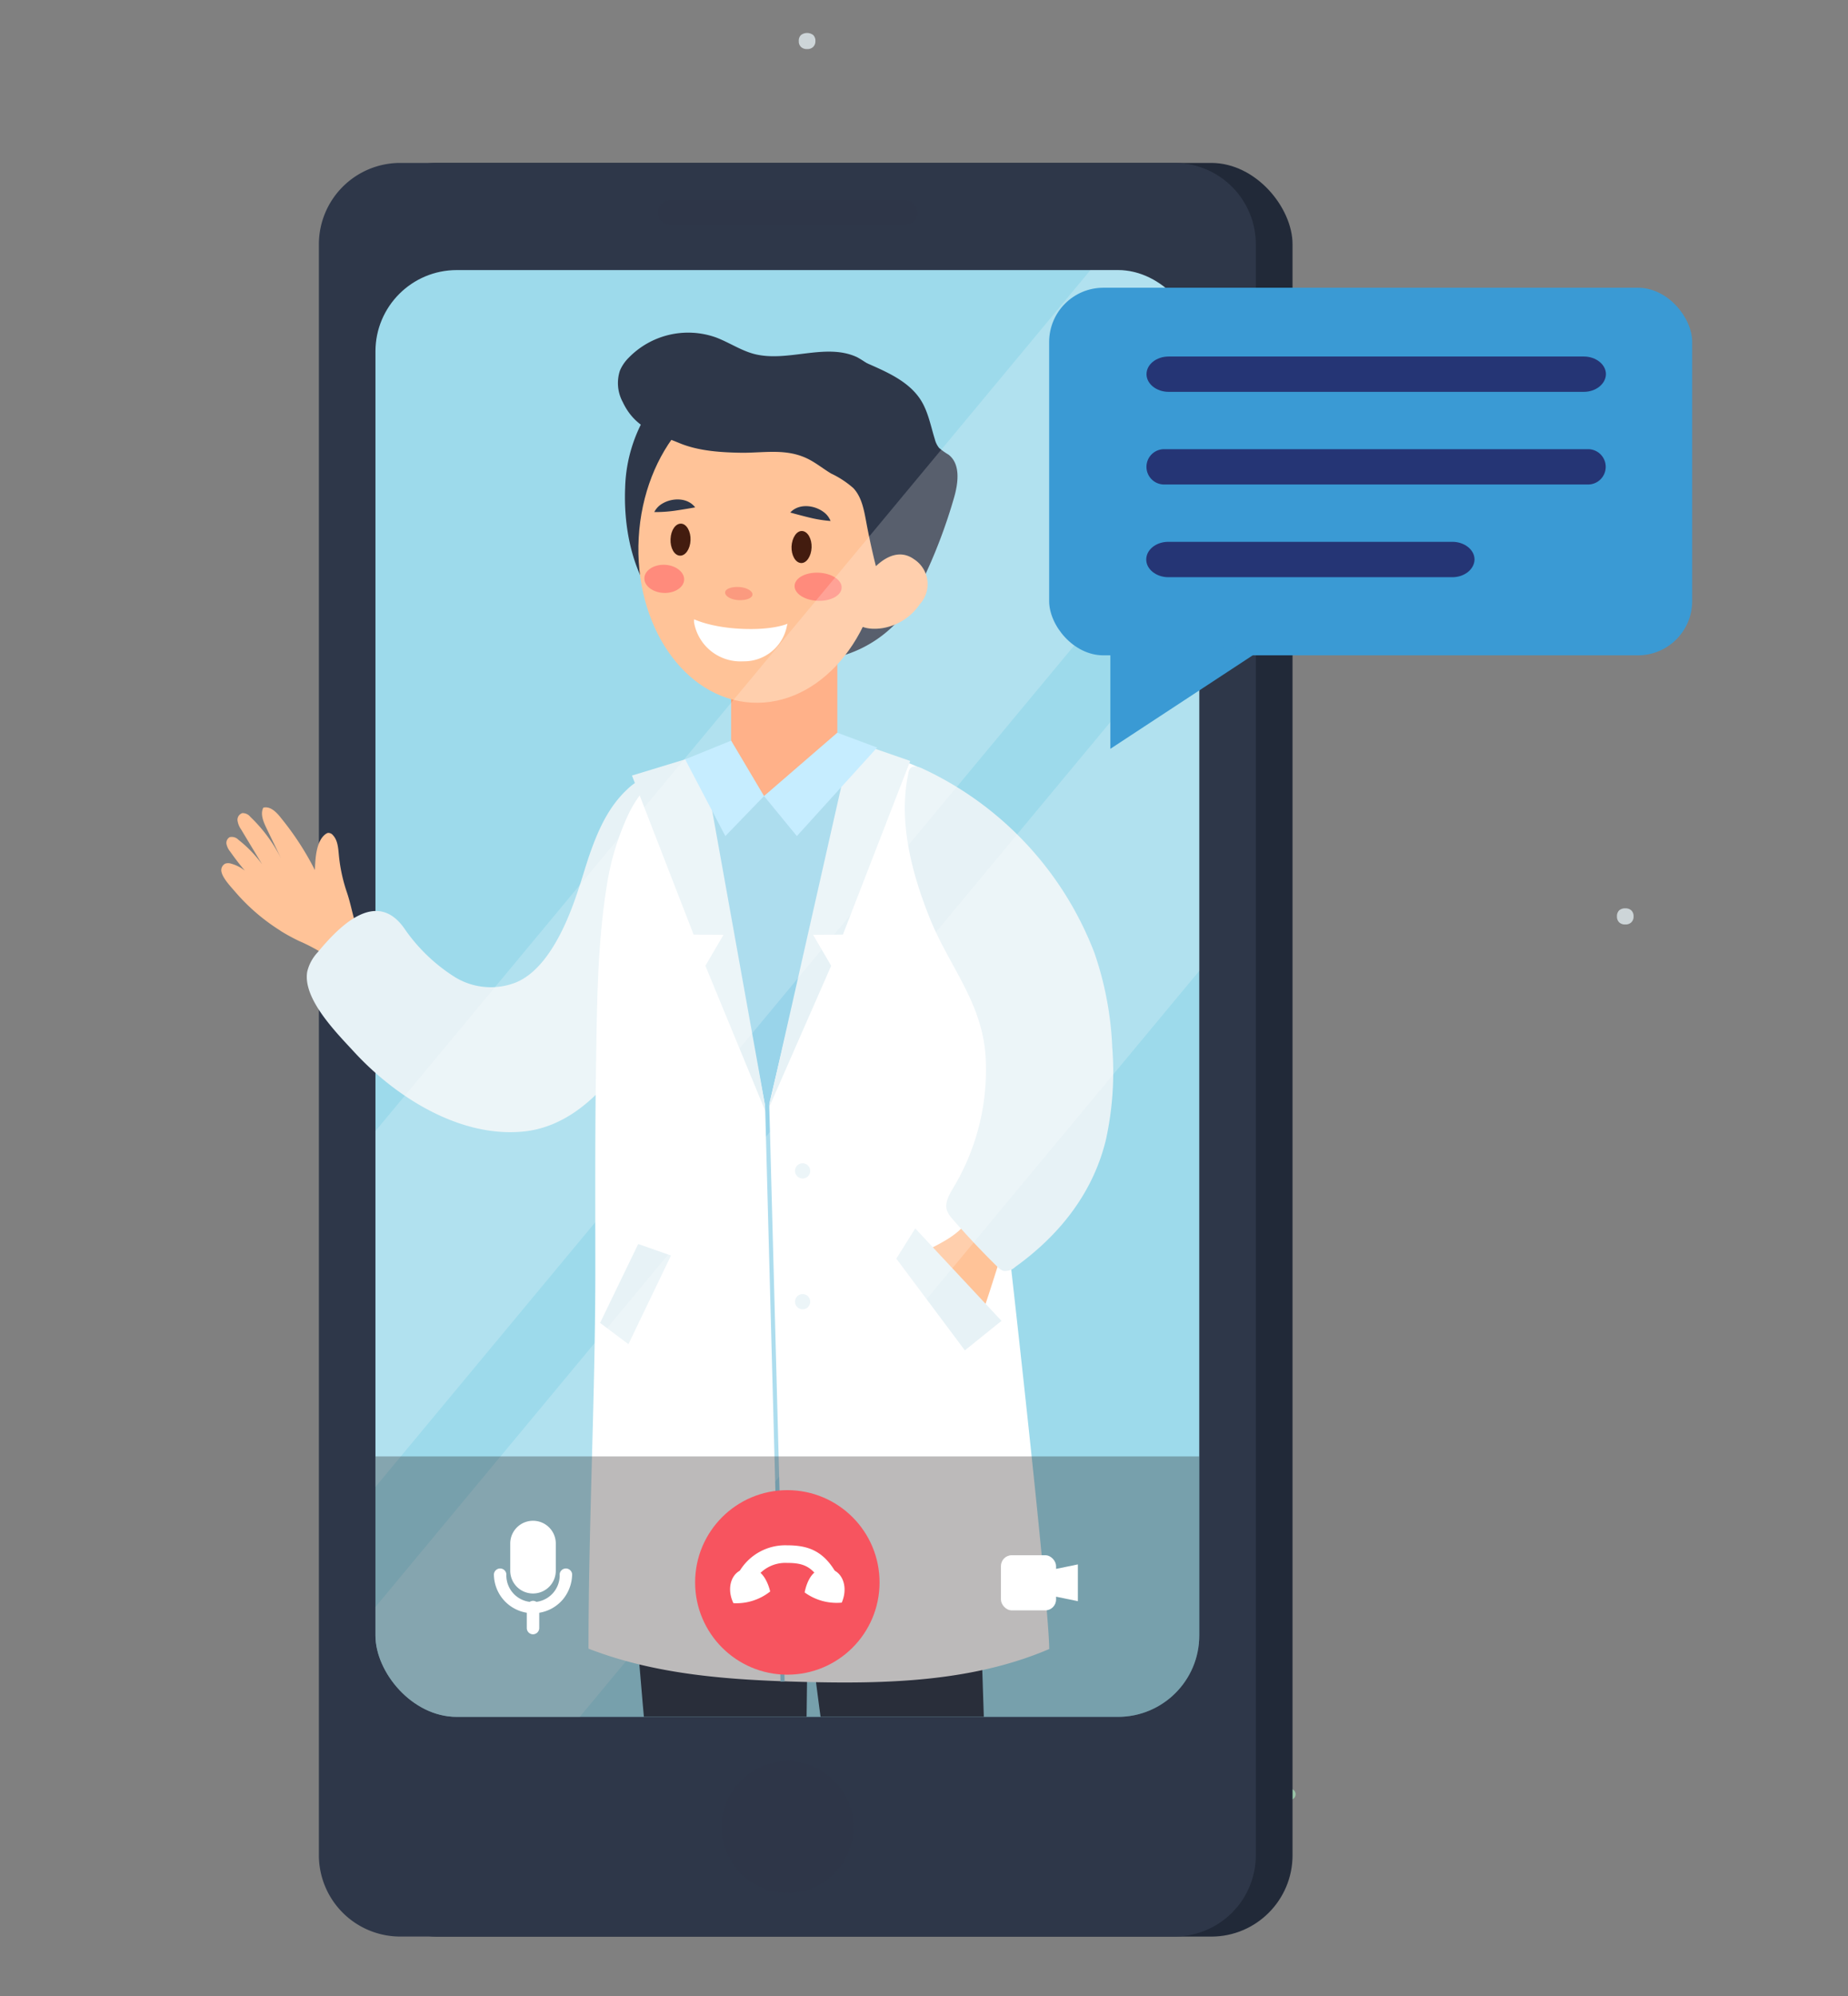 <svg xmlns="http://www.w3.org/2000/svg" xmlns:xlink="http://www.w3.org/1999/xlink" viewBox="0 0 333.86 360.46"><rect x="0" y="0" width="333.86" height="360.46" fill="#808080" stroke="none"/><defs><style>.cls-1,.cls-22{fill:none;}.cls-2,.cls-24{fill:#fff;}.cls-3{isolation:isolate;}.cls-4{fill:#43bb9f;}.cls-5{fill:#9ac4a8;}.cls-6{fill:#009da3;}.cls-7{fill:#00b0a4;}.cls-8{fill:#212938;}.cls-11,.cls-9{fill:#2e3749;}.cls-10{fill:#9ddaeb;}.cls-11{mix-blend-mode:multiply;opacity:0.5;}.cls-12{clip-path:url(#clip-path);}.cls-13{fill:#ffc398;}.cls-14{fill:#e7f2f6;}.cls-15{fill:#ff9d6c;}.cls-16{clip-path:url(#clip-path-2);}.cls-17{fill:#99d4ea;}.cls-18{fill:#b8e8ff;}.cls-19{fill:#ff8b7c;}.cls-20{fill:#431c0f;}.cls-21{fill:#fb9a7f;}.cls-22{stroke:#99d4ea;stroke-miterlimit:10;stroke-width:0.75px;}.cls-23{clip-path:url(#clip-path-3);}.cls-24{opacity:0.2;}.cls-25{fill:#1f191a;opacity:0.3;}.cls-26{fill:#f7545f;}.cls-27{fill:#3a9ad4;}.cls-28{fill:#253575;}.cls-29{opacity:0.75;}</style><clipPath id="clip-path"><polyline class="cls-1" points="28.15 310.02 28.15 48.77 231.86 48.77 231.86 310.02"/></clipPath><clipPath id="clip-path-2"><path class="cls-2" d="M109.61,160a47.54,47.54,0,0,1,3.94-13c2.63-5.41,7.18-9.52,13.33-10,5.24-.41,10.49-.62,15.73-.8,4.83-.18,9.79-.71,14.6-.11a28,28,0,0,1,13.87,5.58c4.11,3.27,4.81,8.06,5.16,13,2,24.45,3.53,48.91,6.31,73.29,1.1,9.64,7,62.69,7,69.82-13.91,5.95-29.5,6.33-44.62,5.93-13.09-.34-26.4-1.25-38.61-6,0-22.88,1.24-45.71,1.23-68.58,0-11.82-.06-23.65.11-35.48C107.85,182.51,107.83,171.11,109.61,160Z"/></clipPath><clipPath id="clip-path-3"><rect class="cls-1" x="67.83" y="48.77" width="148.83" height="261.26" rx="14.69"/></clipPath></defs><g class="cls-3"><g id="Layer_1" data-name="Layer 1"><path class="cls-4" d="M210,243.69a40.69,40.69,0,0,0,6,12.24,34.53,34.53,0,0,1,5.4,13.69c.2,1.27,2.13.73,1.92-.53a35.21,35.21,0,0,0-5.11-13.44c-2.57-4-5.08-7.83-6.29-12.49a1,1,0,0,0-1.93.53Z"/><path class="cls-5" d="M223.92,336.39a30.26,30.26,0,0,1,9.65-11.52,1,1,0,0,0,.36-1.37,1,1,0,0,0-1.37-.36,32.2,32.2,0,0,0-10.36,12.24c-.56,1.16,1.17,2.17,1.72,1Z"/><path class="cls-6" d="M229.54,308.64c-.86-.55-1.35-2.26-1.71-3.16s-.68-1.87-1-2.83a39,39,0,0,1-1.22-6.5,100.45,100.45,0,0,1-.24-13.1c0-1.29-2-1.29-2,0a90.85,90.85,0,0,0,.43,14.66,36.25,36.25,0,0,0,1.55,6.9c.63,1.85,1.41,4.65,3.14,5.76,1.09.7,2.09-1,1-1.73Z"/><path class="cls-4" d="M60.74,312.45c2.19,4.24,2.8,8.73,3.57,13.37a34.39,34.39,0,0,0,5,12.82c.69,1.08,2.42.08,1.72-1a33.35,33.35,0,0,1-4.93-13.21c-.67-4.52-1.52-8.88-3.64-13-.59-1.14-2.32-.13-1.73,1Z"/><path class="cls-5" d="M104.5,289.49c-17.83,1.49-36.29-7.81-44.82-23.77-.61-1.14-2.33-.13-1.73,1,6.78,12.67,20.13,21.76,34.18,24.2a48.8,48.8,0,0,0,12.37.56c1.27-.11,1.28-2.11,0-2Z"/><path class="cls-5" d="M77.12,283.62A32,32,0,0,0,74.86,268a1,1,0,0,0-1.23-.7,1,1,0,0,0-.7,1.23,30.53,30.53,0,0,1,2.19,15.11c-.14,1.28,1.87,1.27,2,0Z"/><path class="cls-7" d="M71.64,256.12c6.9,7.58,10.52,18.78,7,28.39-2.1,5.67-7.34,7.81-9.7,13"/><path class="cls-6" d="M67.81,294.53c6.85,6.22,13.48,13.2,16.77,22,.44,1.19,2.38.68,1.93-.53-3.42-9.17-10.16-16.44-17.29-22.92-1-.86-2.37.55-1.41,1.42Z"/><path class="cls-6" d="M62.5,289.11a1,1,0,0,0,0-2,1,1,0,0,0,0,2Z"/><rect class="cls-8" x="64.24" y="29.42" width="169.27" height="320.29" rx="14.69"/><path class="cls-9" d="M57.61,44.12A14.7,14.7,0,0,1,72.3,29.42H212.19a14.7,14.7,0,0,1,14.69,14.7V335a14.7,14.7,0,0,1-14.69,14.7H72.3A14.7,14.7,0,0,1,57.61,335"/><rect class="cls-10" x="67.83" y="48.77" width="148.83" height="261.26" rx="14.69"/><path class="cls-11" d="M163.54,40.6H121a2.23,2.23,0,0,1-2.22-2.22h0A2.22,2.22,0,0,1,121,36.16h42.59a2.21,2.21,0,0,1,2.21,2.22h0A2.22,2.22,0,0,1,163.54,40.6Z"/><g class="cls-12"><path class="cls-13" d="M50.64,168.07A35.09,35.09,0,0,0,54,169.91a32.52,32.52,0,0,1,3.44,1.73A51,51,0,0,1,62,175.31a.76.76,0,0,0,.43.21.8.8,0,0,0,.43-.19,9.44,9.44,0,0,0,3-3.84,1.47,1.47,0,0,0,.16-.67,1.67,1.67,0,0,0-.34-.74c-1.68-2.56-2-6-3-8.91a29.56,29.56,0,0,1-1.46-6.76c-.12-1.27-.2-2.66-1.07-3.59a1.06,1.06,0,0,0-.91-.41,1.28,1.28,0,0,0-.42.21c-1.73,1.26-1.86,4.52-1.93,6.5a52.07,52.07,0,0,0-6.07-9.34c-.81-1.06-1.95-2.26-3.25-1.93-.58,1.13,0,2.5.54,3.64q1.36,2.82,2.72,5.62a27.48,27.48,0,0,0-5.59-7.59,1.79,1.79,0,0,0-1.45-.69,1.26,1.26,0,0,0-.88,1.34,3.71,3.71,0,0,0,.65,1.61q1.89,3.15,3.8,6.3a22.36,22.36,0,0,0-4.27-4.42,1.68,1.68,0,0,0-1.58-.49,1.17,1.17,0,0,0-.59,1.26,3.18,3.18,0,0,0,.65,1.33,51,51,0,0,0,4.19,5.2,6.77,6.77,0,0,0-4-3,1.67,1.67,0,0,0-1.08,0,1.34,1.34,0,0,0-.65,1.56c.29,1.16,1.67,2.6,2.44,3.5a35.71,35.71,0,0,0,8.22,7.06Z"/><path class="cls-14" d="M106.47,154.44c-.27.8-.53,1.61-.78,2.41-1.42,4.6-2.93,9.31-5.38,13.47-1.66,2.83-4,5.82-7.13,7.1a12.41,12.41,0,0,1-10.89-.91A31.29,31.29,0,0,1,73,167.59c-5-7-11.52-.57-15.6,4.37a7.74,7.74,0,0,0-1.9,3.52c-.83,4.93,5.38,11.11,8.45,14.45,7.51,8.17,19.17,15.59,30.72,14.39,12.64-1.32,21.07-15.7,25.09-26.45a66.56,66.56,0,0,0,3.58-34.36c-.6-3.51-3.36-4.23-6.52-3.19a9.77,9.77,0,0,0-3.51,2.23C109.85,145.77,108,150.05,106.47,154.44Z"/><path class="cls-9" d="M144.63,375.88c.51,0,1.36-101.62,1.74-110.43q-10.32-.33-20.64-1c-6.87-.47-13.34-3.47-14.52,5.06-.54,3.94,1.51,6.77,2.38,10.45,1.33,5.66,1.2,11.87,1.67,17.66q3.26,39.3,7.82,78.45Z"/><path class="cls-9" d="M112.94,88c-.43,10.23,2.8,21.34,12.23,26.64a33.48,33.48,0,0,0,7.18,2.85,40.34,40.34,0,0,0,15.41,1.75,22.19,22.19,0,0,0,13.86-6.45,30.15,30.15,0,0,0,4.91-7.69,95.55,95.55,0,0,0,5.83-15.24c.77-2.67,1.2-6.07-1-7.76a12.15,12.15,0,0,1-1.7-1.21,4.12,4.12,0,0,1-.78-1.6c-.75-2.41-1.21-5-2.57-7.11-2-3.08-5.49-4.74-8.84-6.22-3.13-1.38-5.4-2.37-8.81-1.84a46.62,46.62,0,0,0-8.76,2.27c-3.41,1.26-6.6,3.25-10.15,4.08-3.88.9-9.88-.16-12.41,3.47A27.2,27.2,0,0,0,112.94,88Z"/><path class="cls-9" d="M179.61,375.43c.52,0-3.24-101.58-3.25-110.4q-10.34.15-20.67-.1c-6.88-.16-13.49-2.87-14.27,5.71-.37,4,1.81,6.69,2.84,10.33,1.59,5.6,1.74,11.81,2.48,17.57q5,39.1,11.36,78Z"/><rect class="cls-15" x="132.09" y="116.83" width="19.18" height="23.22"/><path class="cls-2" d="M109.61,160a47.54,47.54,0,0,1,3.94-13c2.63-5.41,7.18-9.52,13.33-10,5.24-.41,10.49-.62,15.73-.8,4.83-.18,9.79-.71,14.6-.11a28,28,0,0,1,13.87,5.58c4.11,3.27,4.81,8.06,5.16,13,2,24.45,3.53,48.91,6.31,73.29,1.1,9.64,7,62.69,7,69.82-13.91,5.95-29.5,6.33-44.62,5.93-13.09-.34-26.4-1.25-38.61-6,0-22.88,1.24-45.71,1.23-68.58,0-11.82-.06-23.65.11-35.48C107.85,182.51,107.83,171.11,109.61,160Z"/><g class="cls-16"><polygon class="cls-17" points="138.52 201.27 124.75 128.44 155.74 128.44 138.52 201.27"/></g><ellipse class="cls-13" cx="137.4" cy="98.34" rx="28.59" ry="22.03" transform="translate(31.53 230.03) rotate(-86.8)"/><path class="cls-13" d="M180.81,224.34c-.59-.67-4.21-5.22-5.27-4.75a1.55,1.55,0,0,0-.59.65c-1.92,3.07-5.58,4.47-8.75,6.22a1,1,0,0,0-.41.35.83.83,0,0,0,0,.56,7.3,7.3,0,0,0,1.92,2.94,59.22,59.22,0,0,0,6.86,6.48,2.88,2.88,0,0,0,1.25.67c1.24.17,2-1.28,2.39-2.48,1-3,1.91-5.95,2.86-8.92a1.84,1.84,0,0,0,.11-1.15A1.65,1.65,0,0,0,180.81,224.34Z"/><path class="cls-9" d="M161.83,105.19c3.28-10.11,2.89-19.62,1.92-30-.26-2.87-1.8-4.47-3.81-6.55a18.43,18.43,0,0,0-5.1-4.14c-5.69-2.66-12.56,1-18.63-.59-2.43-.65-4.56-2.12-6.93-3a15,15,0,0,0-15.73,3.72A7.33,7.33,0,0,0,112,66.91a7.21,7.21,0,0,0,.51,5.7c2.22,4.7,6,5.67,10.32,7.44,3.48,1.43,7.61,1.66,11.32,1.71,4.18,0,8.11-.82,12,1.2,1.4.73,2.64,1.74,4,2.55a17.14,17.14,0,0,1,4,2.62c1.52,1.6,1.93,3.92,2.34,6.1.7,3.79,1.58,7.56,2.62,11.28a1.74,1.74,0,0,0,.84,1.27C160.87,107.09,161.55,106,161.83,105.19Z"/><path class="cls-14" d="M178,190c-.9-9.47-6.73-15.87-10.1-24.38-3.19-8-5.64-17.29-3.8-25.94a1.87,1.87,0,0,1,.42-1c.5-.46,1.29-.23,1.91,0a60.58,60.58,0,0,1,31.3,33.42,59.82,59.82,0,0,1,3.21,17,57,57,0,0,1-1.14,16.69c-2.34,9.69-8.44,17.29-16.39,23a2.6,2.6,0,0,1-2.17.69,2.71,2.71,0,0,1-1-.68q-4.25-4.17-8.15-8.66a4.76,4.76,0,0,1-1-1.53c-.46-1.37.36-2.81,1.09-4.05A41.24,41.24,0,0,0,178,190Z"/><path class="cls-13" d="M165.15,101a5.35,5.35,0,0,1,1,8.13,10.12,10.12,0,0,1-6.72,4.3c-2,.31-4.95.14-5.38-2.37-.39-2.24,1.43-5.42,2.72-7.15C158.7,101.33,162,98.72,165.15,101Z"/><polygon class="cls-15" points="131.78 135.35 138.03 143.75 151.25 134.35 131.78 135.35"/><polygon class="cls-14" points="138.83 200.23 150.16 174.4 146.89 168.81 152.28 168.77 164.44 137.41 153.86 133.74 138.83 200.23"/><polygon class="cls-18" points="138.03 143.75 151.27 132.31 158.46 134.99 143.96 150.98 138.03 143.75"/><polygon class="cls-14" points="138.52 201.27 127.44 174.4 130.71 168.81 125.31 168.77 114.17 140.05 126.83 136.19 138.52 201.27"/><polygon class="cls-18" points="132.09 133.74 138.03 143.75 131.04 150.98 123.78 137.12 132.09 133.74"/><path class="cls-9" d="M142.77,92.55c1.53-1.65,4.24-1.37,5.94-.15a3.66,3.66,0,0,1,1.34,1.68,23.63,23.63,0,0,1-3.7-.59c-.89-.21-2.69-.68-3.58-.94Z"/><path class="cls-19" d="M152.05,106.15c-.06,1.4-2,2.45-4.37,2.34s-4.2-1.33-4.13-2.73,2-2.45,4.37-2.34S152.12,104.75,152.05,106.15Z"/><path class="cls-20" d="M143,98.67c-.06,1.59.69,2.92,1.69,3s1.86-1.2,1.93-2.78-.69-2.92-1.69-3S143.09,97.09,143,98.67Z"/><path class="cls-9" d="M125.59,91.62c-.91.17-2.74.47-3.65.6a25.17,25.17,0,0,1-3.74.25,3.72,3.72,0,0,1,1.49-1.55c1.8-1.06,4.53-1.09,5.9.7Z"/><path class="cls-19" d="M116.41,104.36c-.07,1.41,1.49,2.62,3.48,2.71s3.65-1,3.71-2.37-1.49-2.62-3.48-2.71S116.47,103,116.41,104.36Z"/><path class="cls-20" d="M124.75,97.56c-.06,1.59-.93,2.84-1.93,2.78s-1.75-1.37-1.68-3,.92-2.83,1.92-2.78S124.82,96,124.75,97.56Z"/><path class="cls-21" d="M135.94,107.37c0,.64-1.18,1.08-2.54,1S131,107.68,131,107s1.18-1.08,2.54-1S136,106.73,135.94,107.37Z"/><path class="cls-2" d="M134.25,119.42a8.5,8.5,0,0,1-8.87-7.07l0-.24c0-.09,0-.17,0-.26s2.75,1.43,8.56,1.7,8.33-.92,8.34-.92a3,3,0,0,0-.15.57,7.88,7.88,0,0,1-7.81,6.22Z"/><line class="cls-22" x1="137.96" y1="175.72" x2="141.38" y2="303.65"/><polygon class="cls-14" points="165.35 221.83 180.93 238.52 174.31 243.85 161.93 227.29 165.35 221.83"/><polygon class="cls-14" points="115.3 224.64 108.41 238.89 113.53 242.73 121.22 226.72 115.3 224.64"/><path class="cls-14" d="M146.37,211.45a1.37,1.37,0,1,1-1.37-1.38A1.37,1.37,0,0,1,146.37,211.45Z"/><path class="cls-14" d="M146.37,235.06a1.37,1.37,0,1,1-1.37-1.37A1.37,1.37,0,0,1,146.37,235.06Z"/></g><g class="cls-23"><rect class="cls-24" x="101.97" y="9.15" width="41.07" height="322.85" transform="translate(137.28 -38.92) rotate(39.72)"/><rect class="cls-24" x="140.97" y="48.15" width="41.07" height="322.85" transform="translate(171.21 -54.84) rotate(39.72)"/><rect class="cls-25" x="42.26" y="263" width="196.24" height="53.11"/><circle class="cls-26" cx="142.24" cy="285.75" r="16.66"/><path class="cls-2" d="M145.37,287.56s.54-3.28,2.46-4c3.59-1.36,5.8,2.25,4.24,5.84A9.82,9.82,0,0,1,145.37,287.56Z"/><path class="cls-2" d="M139.14,287.39s-.69-3.25-2.64-3.89c-3.64-1.2-5.69,2.51-4,6A9.83,9.83,0,0,0,139.14,287.39Z"/><path class="cls-2" d="M136.19,285.6l-2.71-1.66a9.62,9.62,0,0,1,8.67-4.89c3.58,0,6.44.82,8.79,4.81l-2.74,1.62c-1.62-2.75-3.31-3.25-6-3.25A6.48,6.48,0,0,0,136.19,285.6Z"/><rect class="cls-2" x="180.83" y="280.84" width="9.96" height="9.96" rx="1.96"/><polygon class="cls-2" points="194.73 289.14 190.68 288.31 190.68 283.33 194.73 282.5 194.73 289.14"/><path class="cls-2" d="M96.3,287.75h0a4.11,4.11,0,0,1-4.12-4.12v-4.89a4.11,4.11,0,0,1,4.12-4.12h0a4.11,4.11,0,0,1,4.11,4.12v4.89A4.11,4.11,0,0,1,96.3,287.75Z"/><path class="cls-2" d="M101.11,284.26a4.82,4.82,0,1,1-9.63,0,1.13,1.13,0,0,0-2.25,0,7.07,7.07,0,0,0,12.43,4.6,7.25,7.25,0,0,0,1.7-4.6,1.13,1.13,0,0,0-2.25,0Z"/><path class="cls-2" d="M95.17,290.2V294a1.13,1.13,0,0,0,1.13,1.12A1.14,1.14,0,0,0,97.42,294V290.2a1.13,1.13,0,0,0-1.12-1.12,1.15,1.15,0,0,0-1.13,1.12Z"/></g><rect class="cls-27" x="189.54" y="51.96" width="116.17" height="66.38" rx="9.8"/><path class="cls-28" d="M286.13,70.76h-75c-2.19,0-4-1.43-4-3.19h0c0-1.76,1.77-3.19,4-3.19h75c2.19,0,4,1.43,4,3.19h0C290.09,69.33,288.32,70.76,286.13,70.76Z"/><path class="cls-28" d="M286.9,87.49H210.31a3.19,3.19,0,0,1-3.19-3.19h0a3.19,3.19,0,0,1,3.19-3.19H286.9a3.19,3.19,0,0,1,3.19,3.19h0A3.19,3.19,0,0,1,286.9,87.49Z"/><path class="cls-28" d="M262.39,104.23H211.08c-2.19,0-4-1.43-4-3.19h0c0-1.77,1.77-3.2,4-3.2h51.31c2.18,0,4,1.43,4,3.2h0C266.35,102.8,264.57,104.23,262.39,104.23Z"/><polygon class="cls-27" points="200.6 115.58 200.6 135.22 227.99 117.24 200.6 115.58"/><circle class="cls-11" cx="142.28" cy="329.95" r="11.92"/><g class="cls-29"><path class="cls-14" d="M292.12,165.49a1.44,1.44,0,0,1,.39-1.09,1.59,1.59,0,0,1,1.12-.37,1.53,1.53,0,0,1,1.1.38,1.43,1.43,0,0,1,.39,1.08,1.39,1.39,0,0,1-.4,1.06,1.47,1.47,0,0,1-1.09.39,1.54,1.54,0,0,1-1.11-.38A1.43,1.43,0,0,1,292.12,165.49Z"/><path class="cls-14" d="M144.31,7.42a1.42,1.42,0,0,1,.39-1.09,1.83,1.83,0,0,1,2.22,0,1.43,1.43,0,0,1,.39,1.08,1.43,1.43,0,0,1-.4,1.06,1.47,1.47,0,0,1-1.09.39,1.54,1.54,0,0,1-1.11-.38A1.39,1.39,0,0,1,144.31,7.42Z"/></g></g></g></svg>